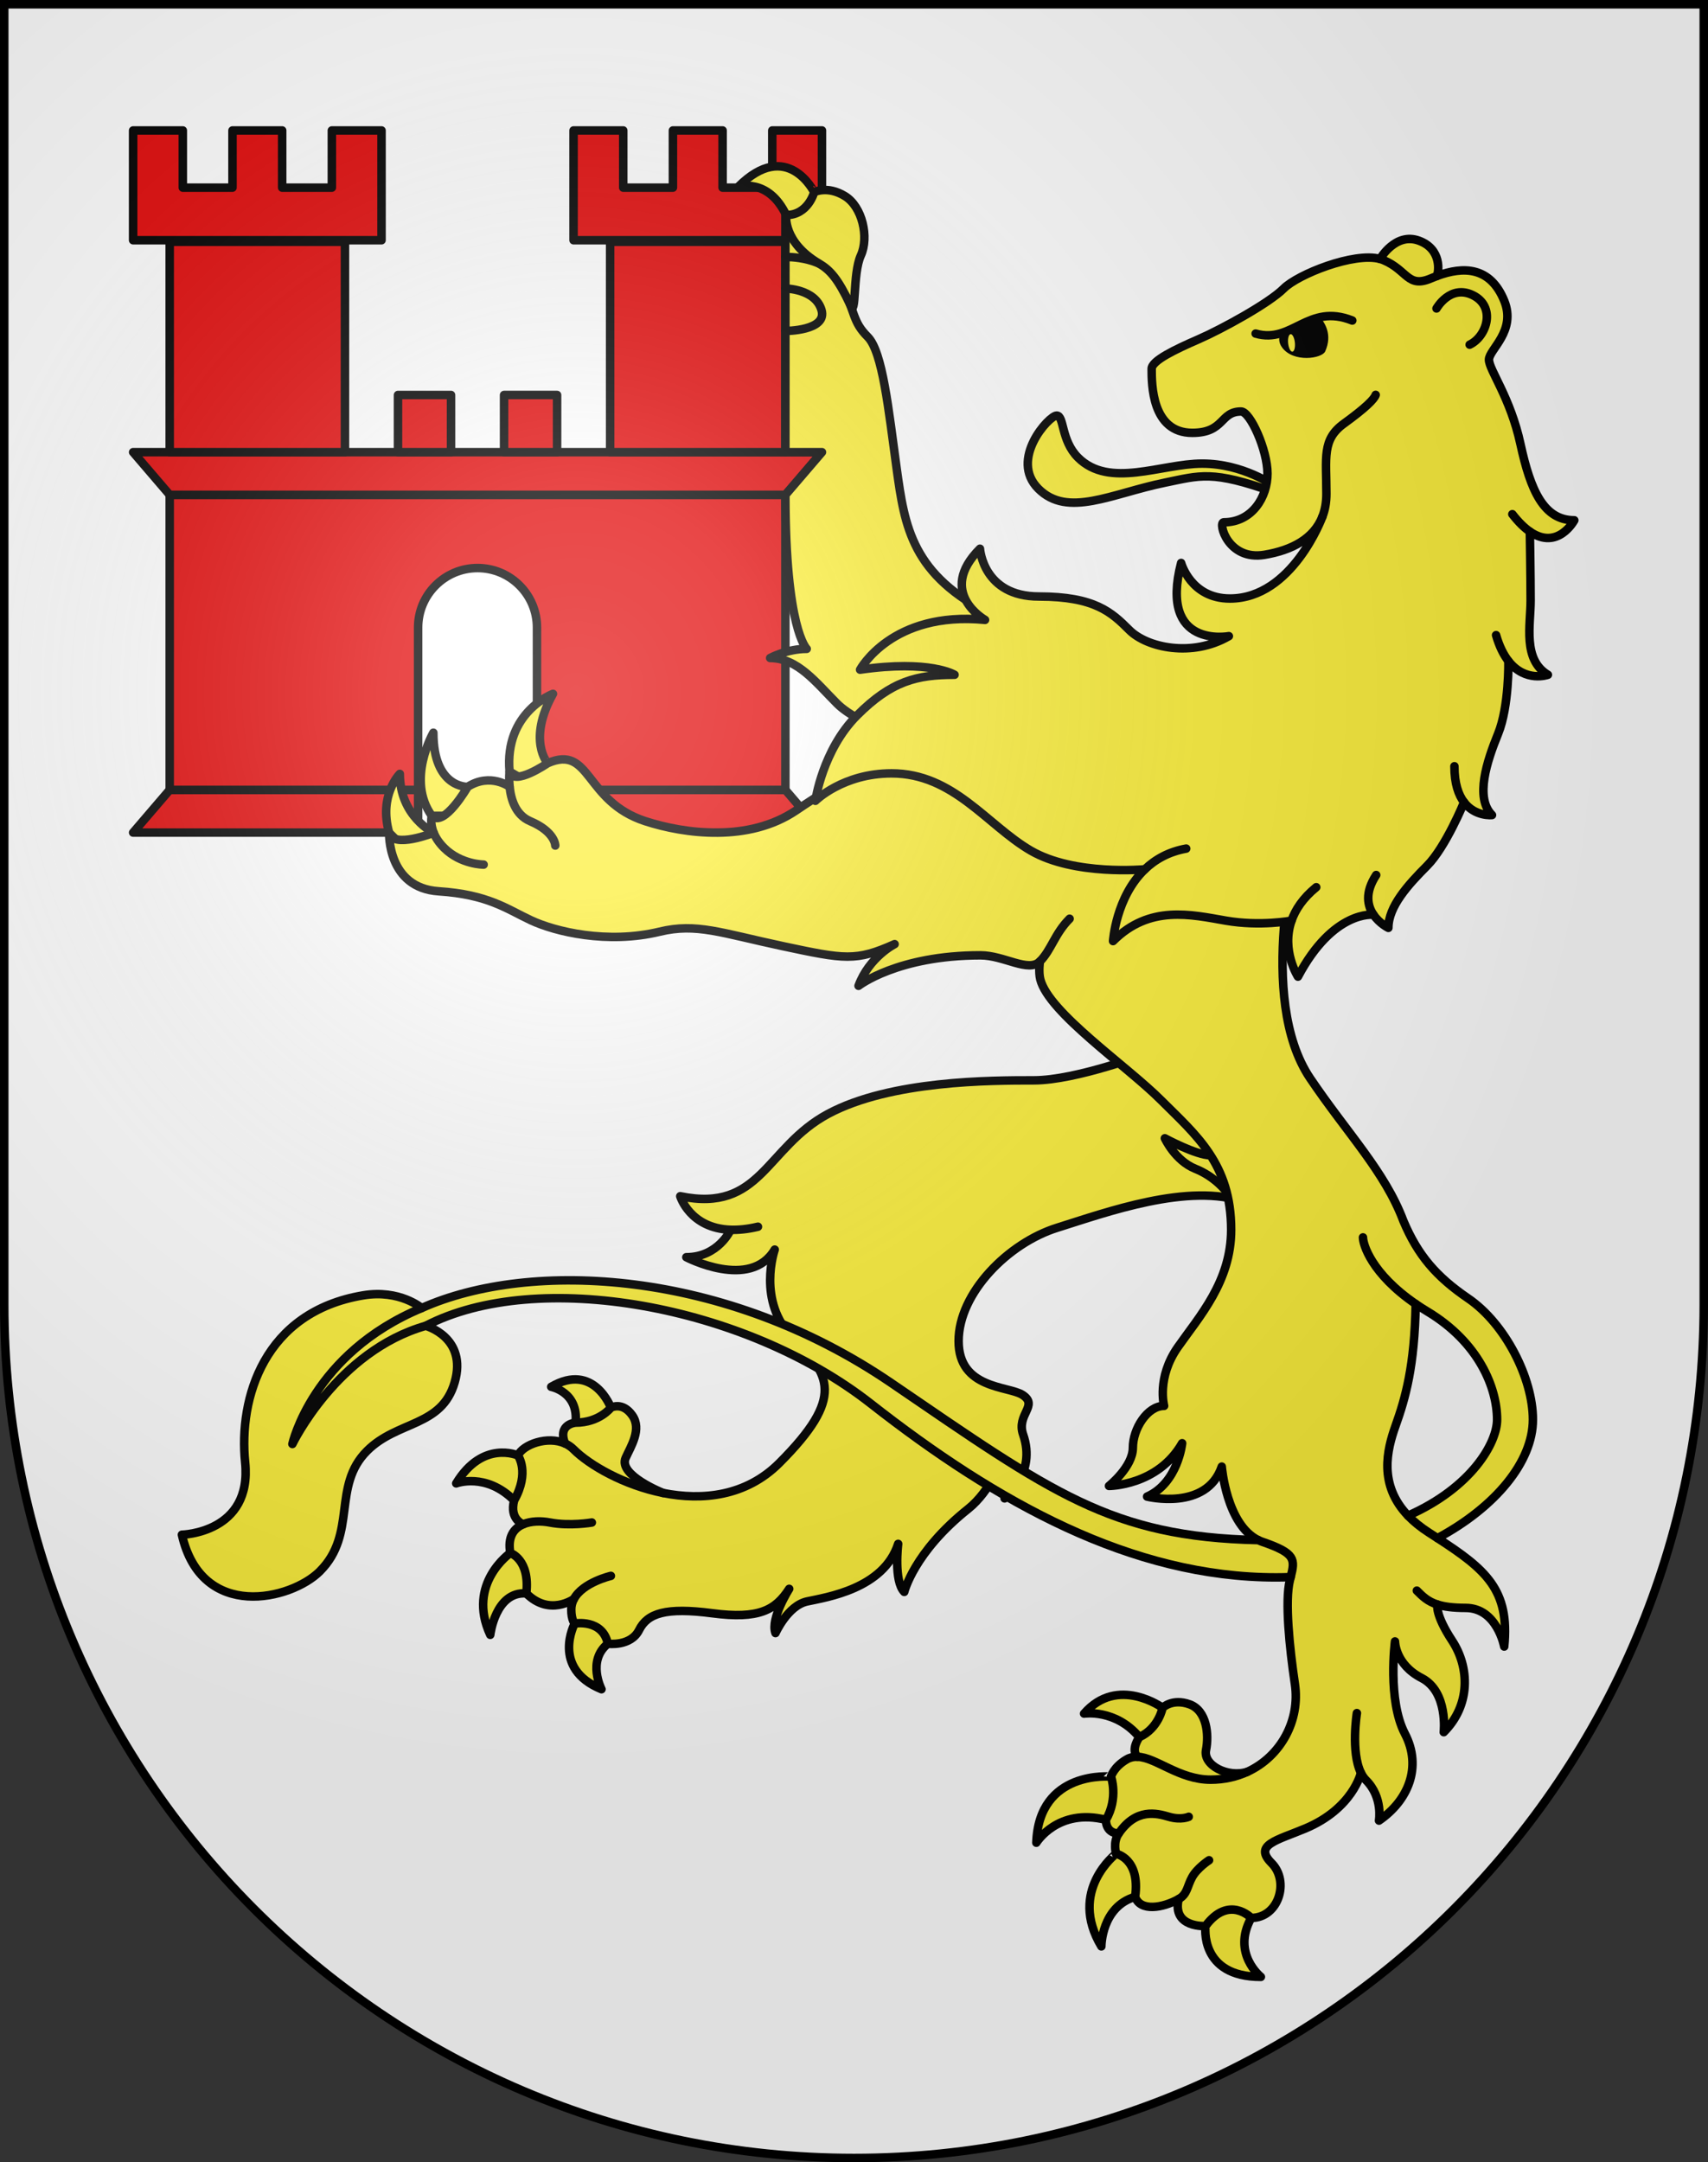 <?xml version="1.0" encoding="UTF-8" standalone="no"?>
<svg
   xmlns:dc="http://purl.org/dc/elements/1.1/"
   xmlns:cc="http://creativecommons.org/ns#"
   xmlns:rdf="http://www.w3.org/1999/02/22-rdf-syntax-ns#"
   xmlns:svg="http://www.w3.org/2000/svg"
   xmlns="http://www.w3.org/2000/svg"
   xmlns:xlink="http://www.w3.org/1999/xlink"
   xmlns:sodipodi="http://sodipodi.sourceforge.net/DTD/sodipodi-0.dtd"
   xmlns:inkscape="http://www.inkscape.org/namespaces/inkscape"
   height="763"
   width="603"
   version="1.0"
   id="svg20"
   sodipodi:version="0.32"
   inkscape:version="0.46"
   sodipodi:docname="Brione(Verzasca)-coat_of_arms.svg"
   sodipodi:docbase="C:\Documents and Settings\Steve\Bureau\Blason Villages Suisse pour Wikipédia (par Delta-9)"
   inkscape:output_extension="org.inkscape.output.svg.inkscape">
  <rect width="100%" height="100%" fill="#333333" stroke="none"/>
  <defs
     id="defs29"><inkscape:perspective
   sodipodi:type="inkscape:persp3d"
   inkscape:vp_x="0 : 381.5 : 1"
   inkscape:vp_y="0 : 1000 : 0"
   inkscape:vp_z="603 : 381.5 : 1"
   inkscape:persp3d-origin="301.5 : 254.33333 : 1"
   id="perspective28" />
<linearGradient
   id="linearGradient2893">
  <stop
     style="stop-color:#ffffff;stop-opacity:0.314;"
     offset="0"
     id="stop2895" />
  <stop
     id="stop2897"
     offset="0.19"
     style="stop-color:#ffffff;stop-opacity:0.251;" />
  <stop
     style="stop-color:#6b6b6b;stop-opacity:0.125;"
     offset="0.6"
     id="stop2901" />
  <stop
     style="stop-color:#000000;stop-opacity:0.125;"
     offset="1"
     id="stop2899" />
</linearGradient>
<linearGradient
   id="linearGradient2955">
  <stop
     style="stop-color:white;stop-opacity:0;"
     offset="0"
     id="stop2965" />
  <stop
     style="stop-color:black;stop-opacity:0.646;"
     offset="1"
     id="stop2959" />
</linearGradient>
<radialGradient
   inkscape:collect="always"
   xlink:href="#linearGradient2893"
   id="radialGradient3236"
   gradientUnits="userSpaceOnUse"
   gradientTransform="matrix(1.215,1.531577e-24,1.464684e-23,1.267,-839.192,-490.489)"
   cx="858.042"
   cy="579.933"
   fx="858.042"
   fy="579.933"
   r="300" />
<inkscape:perspective
   id="perspective2693"
   inkscape:persp3d-origin="306 : 264 : 1"
   inkscape:vp_z="612 : 396 : 1"
   inkscape:vp_y="0 : 1000 : 0"
   inkscape:vp_x="0 : 396 : 1"
   sodipodi:type="inkscape:persp3d" />

	
	
	
	
	

	

		
		
		
		
		
		
		
		
		
		
		
		
		
	
		
		
		
		
		
		
		
		
		
		
		
		
		
		
		
		
		
		
		
		
	
		
		
		
		
		
	
		
		
		
		
		
		
		
		
		
		
	
		
		
		
		
		
		
	</defs>
  <sodipodi:namedview
     inkscape:window-height="938"
     inkscape:window-width="1217"
     inkscape:pageshadow="2"
     inkscape:pageopacity="0.0"
     guidetolerance="10.0"
     gridtolerance="10.0"
     objecttolerance="10.0"
     borderopacity="1.0"
     bordercolor="#666666"
     pagecolor="#ffffff"
     id="base"
     inkscape:zoom="0.60989661"
     inkscape:cx="397.79531"
     inkscape:cy="358.54089"
     inkscape:window-x="1304"
     inkscape:window-y="53"
     inkscape:current-layer="layer1"
     showgrid="false"
     showguides="true"
     inkscape:guide-bbox="true">
    <sodipodi:guide
       orientation="horizontal"
       position="761.5"
       id="guide1885" />
    <sodipodi:guide
       orientation="vertical"
       position="1.5"
       id="guide1887" />
    <sodipodi:guide
       orientation="horizontal"
       position="1.5"
       id="guide1889" />
    <sodipodi:guide
       orientation="vertical"
       position="601.5"
       id="guide1891" />
    <sodipodi:guide
       orientation="vertical"
       position="301.501"
       id="guide1893" />
  </sodipodi:namedview>
  <desc
     id="desc22">Coat of Arms of Canton of Freiburg (Fribourg)</desc>
  <g
     inkscape:groupmode="layer"
     id="layer1"
     inkscape:label="Fond écu"
     style="opacity:1"
     sodipodi:insensitive="true">
    <path
       id="path1899"
       d="M 1.5,1.5 L 1.5,460.368 C 1.5,626.678 135.815,761.5 301.5,761.5 C 467.185,761.5 601.5,626.678 601.5,460.368 L 601.5,1.5 L 1.5,1.5 z"
       style="fill:#ffffff;fill-opacity:1" />
  </g>
  <g
     inkscape:groupmode="layer"
     id="layer2"
     inkscape:label="Meubles"
     style="opacity:1"
     sodipodi:insensitive="true">
    <path
       style="fill:#e20909;stroke:#000000;stroke-width:3;stroke-linecap:round;stroke-linejoin:round"
       d="M 47,293.799 L 147.612,293.799 L 147.612,278.734 L 59.912,278.734 L 47,293.799 z M 277.279,278.734 L 189.579,278.734 L 189.579,293.799 L 290.19,293.799 L 277.279,278.734 z"
       id="path2574" />
    <path
       style="fill:#e20909;stroke:#000000;stroke-width:3;stroke-linecap:round;stroke-linejoin:round"
       d="M 59.913,174.625 L 59.913,278.734 L 147.612,278.734 L 147.612,221.434 C 147.612,209.845 157.007,200.451 168.595,200.451 C 180.183,200.451 189.578,209.846 189.578,221.434 L 189.578,278.734 L 277.277,278.734 L 277.277,174.625 L 59.913,174.625 z"
       id="path2576" />
    <polygon
       style="fill:#e20909;stroke:#000000;stroke-width:3;stroke-linecap:round;stroke-linejoin:round"
       points="47,159.56 59.913,174.625 277.278,174.625 290.19,159.56 47,159.56 "
       id="polygon2578" />
    <path
       style="fill:#e20909;stroke:#000000;stroke-width:3;stroke-linecap:round;stroke-linejoin:round"
       d="M 140.51,159.56 L 159.234,159.56 L 159.234,139.379 L 140.51,139.379 L 140.51,159.56 z M 177.957,139.378 L 177.957,159.559 L 196.681,159.559 L 196.681,139.378 L 177.957,139.378 z"
       id="path2580" />
    <path
       style="fill:#e20909;stroke:#000000;stroke-width:3;stroke-linecap:round;stroke-linejoin:round"
       d="M 59.913,159.56 L 121.786,159.56 L 121.786,85.311 L 59.913,85.311 L 59.913,159.56 z M 215.404,85.311 L 215.404,159.56 L 277.278,159.56 L 277.278,85.311 L 215.404,85.311 z"
       id="path2582" />
    <path
       style="fill:#e20909;stroke:#000000;stroke-width:3;stroke-linecap:round;stroke-linejoin:round"
       d="M 117.16,66.215 L 99.62,66.215 L 99.62,46.035 L 82.08,46.035 L 82.08,66.215 L 64.54,66.215 L 64.54,46.035 L 47,46.035 L 47,84.773 L 134.699,84.773 L 134.699,46.035 L 117.159,46.035 L 117.159,66.215 L 117.16,66.215 z M 272.651,46.035 L 272.651,66.215 L 255.11,66.215 L 255.11,46.035 L 237.571,46.035 L 237.571,66.215 L 220.031,66.215 L 220.031,46.035 L 202.491,46.035 L 202.491,84.773 L 290.19,84.773 L 290.19,46.035 L 272.651,46.035 z"
       id="path2584" />
    <path
       style="fill:#fcef3c;stroke:#000000;stroke-width:3;stroke-linecap:round;stroke-linejoin:round"
       d="M 212.355,596.084 C 212.355,596.084 207.153,586.04 214.597,580.031 L 214.597,567.748 L 202.895,572.903 C 202.895,572.903 194.421,588.729 212.355,596.084 z"
       id="path2588" />
    <path
       style="fill:#fcef3c;stroke:#000000;stroke-width:3;stroke-linecap:round;stroke-linejoin:round"
       d="M 173.079,576.895 C 173.079,576.895 174.872,561.47 185.812,562.278 L 191.731,549.455 L 180.163,548.02 C 180.163,548.02 164.65,558.78 173.079,576.895 z"
       id="path2590" />
    <path
       style="fill:#fcef3c;stroke:#000000;stroke-width:3;stroke-linecap:round;stroke-linejoin:round"
       d="M 161.063,523.449 C 161.063,523.449 171.509,519.458 181.508,529.457 L 189.892,521.073 L 182.853,513.585 C 182.854,513.585 170.388,508.025 161.063,523.449 z"
       id="path2592" />
    <path
       style="fill:#fcef3c;stroke:#000000;stroke-width:3;stroke-linecap:round;stroke-linejoin:round"
       d="M 194.601,489.375 C 194.601,489.375 204.285,491.169 203.209,502.018 L 213.252,503.722 L 215.673,496.727 C 215.673,496.727 209.665,480.587 194.601,489.375 z"
       id="path2594" />
    <path
       style="fill:#fcef3c;stroke:#000000;stroke-width:3;stroke-linecap:round;stroke-linejoin:round"
       d="M 405.329,371.544 C 405.329,371.544 380.042,381.228 364.977,381.228 C 349.912,381.228 314.401,381.228 292.342,393.065 C 270.283,404.903 268.669,428.038 240.154,422.12 C 240.154,422.12 243.553,433.452 257.951,433.96 C 257.951,433.96 253.605,443.64 242.306,443.64 C 242.306,443.64 264.903,455.478 273.512,440.952 C 273.512,440.952 267.055,459.245 279.968,472.157 C 292.881,485.069 298.531,492.872 275.126,516.276 C 263.382,528.019 247.981,529.602 234.122,526.839 C 234.122,526.839 218.168,520.574 220.875,514.484 C 222.668,510.448 226.704,504.351 223.206,499.42 C 219.709,494.487 215.674,496.729 215.674,496.729 C 215.674,496.729 211.638,502.02 203.21,502.02 C 203.21,502.02 196.756,502.476 199.491,509.375 C 193.308,506.593 184.683,509.7 182.855,513.587 C 182.855,513.587 187.159,519.506 181.509,529.459 C 179.761,536.184 184.709,537.877 184.709,537.877 C 181.343,539.306 179.13,542.404 180.165,548.022 C 180.165,548.022 187.159,550.173 185.814,562.28 C 194.02,570.485 202.632,564.227 202.632,564.227 C 202.039,565.331 201.686,566.563 201.686,567.929 C 201.686,571.695 202.897,572.906 202.897,572.906 C 202.897,572.906 212.716,571.158 214.599,580.034 C 214.599,580.034 222.669,581.111 225.628,575.192 C 228.587,569.273 235.044,567.122 251.454,569.273 C 267.864,571.426 273.782,568.198 278.624,560.666 C 278.624,560.666 271.898,571.158 273.782,576.269 C 273.782,576.269 278.086,566.584 284.946,565.105 C 291.806,563.625 311.982,560.667 317.094,544.794 C 317.094,544.794 315.48,557.976 319.245,561.742 C 319.245,561.742 322.599,547.724 341.843,532.419 C 349.734,526.143 353.86,514.844 353.86,514.844 C 353.86,514.844 356.908,519.955 354.666,528.743 C 354.666,528.743 366.055,520.046 361.213,506.234 C 358.723,499.131 366.773,496.013 361.033,492.246 C 356.122,489.022 338.435,490.273 338.435,473.237 C 338.435,456.199 356.011,438.622 373.228,433.242 C 390.446,427.86 419.857,417.1 439.585,424.274 L 434.205,395.221 L 405.329,371.544 z"
       id="path2596" />
    <path
       style="fill:none;stroke:#000000;stroke-width:3;stroke-linecap:round;stroke-linejoin:round"
       d="M 257.951,433.96 C 260.736,434.059 263.931,433.752 267.594,432.88"
       id="path2598" />
    <path
       style="fill:none;stroke:#000000;stroke-width:3;stroke-linecap:round;stroke-linejoin:round"
       d="M 184.708,537.875 C 187.467,536.701 191,536.652 194.153,537.258 C 201.147,538.604 208.948,537.258 208.948,537.258"
       id="path2600" />
    <path
       style="fill:none;stroke:#000000;stroke-width:3;stroke-linecap:round;stroke-linejoin:round"
       d="M 215.673,556.09 C 215.673,556.09 205.773,558.374 202.63,564.225"
       id="path2602" />
    <path
       style="fill:none;stroke:#000000;stroke-width:3;stroke-linecap:round;stroke-linejoin:round"
       d="M 234.122,526.838 C 220.361,524.093 208.121,517.063 202.492,511.433 C 201.602,510.543 200.584,509.867 199.49,509.373"
       id="path2604" />
    <path
       style="fill:none;stroke:#000000;stroke-width:3;stroke-linecap:round;stroke-linejoin:round"
       d="M 433.057,420.615 C 433.057,420.615 429.182,415.303 422.008,412.434 C 414.834,409.564 411.248,401.674 411.248,401.674 C 411.248,401.674 422.307,407.663 427.358,407.663"
       id="path2606" />
    <polygon
       style="fill:#fcef3c;stroke:#000000;stroke-width:3;stroke-linecap:round;stroke-linejoin:round"
       points="277.278,90.691 277.278,75.896 295.571,91.23 299.337,94.996 301.027,108.426 299.337,120.015 277.278,90.691 "
       id="polygon2610" />
    <path
       style="fill:#fcef3c;stroke:#000000;stroke-width:3;stroke-linecap:round;stroke-linejoin:round"
       d="M 327.853,265.014 C 327.853,265.014 303.104,255.867 295.571,248.335 C 288.038,240.802 281.582,232.194 271.898,232.194 C 271.898,232.194 277.816,228.965 284.811,228.965 C 284.811,228.965 277.279,221.97 277.279,174.624 L 290.192,159.559 L 277.279,159.559 L 277.279,90.691 C 277.279,90.691 292.343,90.153 297.186,100.376 C 302.029,110.598 301.042,113.558 306.333,118.848 C 311.624,124.139 313.685,144.494 316.555,165.298 C 319.425,186.102 321.937,202.961 350.451,217.129 L 379.327,251.383 L 327.853,265.014 z"
       id="path2612" />
    <path
       style="fill:#fcef3c;stroke:#000000;stroke-width:3;stroke-linecap:round;stroke-linejoin:round"
       d="M 260.599,65.942 C 260.599,65.942 271.224,62.579 277.547,75.895 L 286.963,75.895 L 287.439,67.809 C 287.438,67.809 277.95,48.591 260.599,65.942 z"
       id="path2614" />
    <path
       style="fill:#fcef3c;stroke:#000000;stroke-width:3;stroke-linecap:round;stroke-linejoin:round"
       d="M 300.192,107.592 C 302.45,112.395 300.951,96.61 303.91,90.154 C 306.869,83.698 304.449,72.938 298.261,69.171 C 292.073,65.405 287.438,67.81 287.438,67.81 C 287.438,67.81 285.348,75.896 277.547,75.896 C 277.547,75.896 276.248,85.392 289.191,93.011 C 293.02,95.265 295.828,98.305 300.192,107.592 z"
       id="path2616" />
    <path
       style="fill:none;stroke:#000000;stroke-width:3;stroke-linecap:round;stroke-linejoin:round"
       d="M 277.278,101.811 C 277.278,101.811 287.77,101.901 290.011,109.344 C 292.252,116.787 277.278,116.787 277.278,116.787"
       id="path2618" />
    <path
       style="fill:#fcef3c;stroke:#000000;stroke-width:3;stroke-linecap:round;stroke-linejoin:round"
       d="M 445.144,697.592 C 445.144,697.592 434.744,689.342 441.738,676.788 L 434.563,664.055 L 425.597,679.657 C 425.597,679.656 423.264,697.592 445.144,697.592 z"
       id="path2622" />
    <path
       style="fill:#fcef3c;stroke:#000000;stroke-width:3;stroke-linecap:round;stroke-linejoin:round"
       d="M 388.83,686.831 C 388.83,686.831 388.829,672.843 400.757,669.345 L 407.662,655.984 L 394.03,654.147 C 394.03,654.146 376.993,667.104 388.83,686.831 z"
       id="path2624" />
    <path
       style="fill:#fcef3c;stroke:#000000;stroke-width:3;stroke-linecap:round;stroke-linejoin:round"
       d="M 365.873,650.245 C 365.873,650.245 373.406,637.872 390.444,642.176 L 398.964,633.656 L 392.237,626.931 C 392.237,626.932 366.771,624.419 365.873,650.245 z"
       id="path2626" />
    <path
       style="fill:#fcef3c;stroke:#000000;stroke-width:3;stroke-linecap:round;stroke-linejoin:round"
       d="M 382.732,604.691 C 382.732,604.691 393.781,602.93 402.236,612.986 L 412.862,612.986 L 410.441,602.629 C 410.441,602.629 394.568,591.063 382.732,604.691 z"
       id="path2628" />
    <path
       style="fill:#fcef3c;stroke:#000000;stroke-width:3;stroke-linecap:round;stroke-linejoin:round"
       d="M 141.156,273.084 C 141.156,273.084 133.623,280.543 137.39,293.861 L 147.177,303.649 L 153.108,293.861 C 153.107,293.861 141.156,288.149 141.156,273.084 z"
       id="path2630" />
    <path
       style="fill:#fcef3c;stroke:#000000;stroke-width:3;stroke-linecap:round;stroke-linejoin:round"
       d="M 152.992,258.558 C 152.992,258.558 143.307,275.237 152.454,287.881 L 165.098,287.881 L 165.098,277.655 C 165.098,277.655 152.992,278.196 152.992,258.558 z"
       id="path2632" />
    <path
       style="fill:#fcef3c;stroke:#000000;stroke-width:3;stroke-linecap:round;stroke-linejoin:round"
       d="M 195.228,244.837 C 195.228,244.837 178.012,251.294 179.895,272.277 L 191.463,279.002 L 193.346,269.318 C 193.345,269.318 186.082,261.248 195.228,244.837 z"
       id="path2634" />
    <path
       style="fill:#fcef3c;stroke:#000000;stroke-width:3;stroke-linecap:round;stroke-linejoin:round"
       d="M 507.502,542.775 C 528.044,531.757 541.183,515.783 541.183,500.941 C 541.183,486.414 531.476,467.142 518.317,458.167 C 507.042,450.478 500.562,442.924 495.463,430.842 C 488.876,413.339 475.742,400.059 462.542,380.51 C 443.351,352.091 458.416,295.681 458.416,295.681 L 314.762,265.552 C 314.762,265.552 297.724,274.699 281.046,285.998 C 264.366,297.296 241.747,294.303 227.78,289.764 C 206.259,282.77 208.68,262.593 193.346,269.319 C 193.346,269.319 181.241,277.658 179.895,272.278 C 179.895,272.278 179.618,274.631 179.924,277.655 C 179.924,277.655 173.17,272.541 165.099,277.655 C 165.099,277.655 156.76,292.185 152.455,287.881 C 152.455,287.881 151.703,290.388 153.108,293.862 C 153.108,293.862 138.735,299.574 137.39,293.862 C 137.39,293.862 136.656,313.315 154.876,314.513 C 172.293,315.659 178.818,320.701 187.427,324.736 C 196.036,328.771 214.426,333.227 232.891,328.771 C 245.894,325.633 254.502,329.219 276.382,333.882 C 298.262,338.545 302.208,339.263 315.837,333.164 C 315.837,333.164 306.87,337.648 303.105,347.871 C 303.105,347.871 316.824,337.11 346.147,337.11 C 354.488,337.11 363.095,343.298 367.13,339.262 C 367.13,339.262 366.592,342.938 367.264,345.584 C 370.265,357.384 397.663,375.982 409.905,388.223 C 422.144,400.464 434.653,410.552 434.653,433.956 C 434.653,452.249 423.356,464.624 415.823,475.385 C 408.29,486.146 410.98,496.1 410.98,496.1 C 405.062,496.1 399.951,504.169 399.951,510.895 C 399.951,517.621 391.522,524.346 391.522,524.346 C 391.522,524.346 408.739,524.346 417.348,509.281 C 417.348,509.281 415.913,523.27 404.973,528.112 C 404.973,528.112 425.954,533.311 431.336,517.531 C 431.336,517.531 432.988,538.018 444.223,543.47 L 455.666,556.523 C 455.57,556.901 455.471,557.294 455.368,557.705 C 453.573,564.877 455.241,581.395 457.161,594.291 C 459.057,607.03 452.252,619.768 440.377,625.232 C 433.508,627.427 424.699,622.94 425.776,617.56 C 426.851,612.18 426.112,603.638 419.991,601.419 C 413.872,599.199 410.442,602.629 410.442,602.629 C 410.442,602.629 409.096,609.893 402.237,612.986 C 402.237,612.986 399.059,617.413 401.569,619.923 C 400.252,619.879 398.998,620.141 397.798,620.833 C 393.135,623.524 392.238,626.932 392.238,626.932 C 392.238,626.932 394.928,634.465 390.445,642.176 C 390.445,642.176 390.131,646.795 394.927,647.018 C 392.82,650.113 394.031,654.147 394.031,654.147 C 394.031,654.147 402.639,655.76 400.758,669.345 C 402.573,674.658 410.576,673.246 416.092,670.152 C 413.759,680.376 425.598,679.657 425.598,679.657 C 433.847,668.538 441.739,676.789 441.739,676.789 C 451.423,676.789 455.369,663.876 448.912,657.42 C 442.456,650.963 450.795,649.44 460.839,645.226 C 477.657,638.168 480.471,625.593 480.471,625.593 C 480.959,626.588 481.553,627.469 482.27,628.187 C 488.324,634.241 486.843,642.445 486.843,642.445 C 497.067,635.452 502.178,623.614 495.989,611.778 C 489.801,599.941 492.493,579.226 492.493,579.226 C 492.493,579.226 492.493,587.296 501.908,592.138 C 511.324,596.981 509.709,611.24 509.709,611.24 C 519.26,601.689 518.855,588.374 512.669,578.958 C 506.481,569.542 507.486,566.208 507.486,566.208 C 509.829,566.953 512.94,567.391 517.422,567.391 C 528.542,567.391 531.053,581.02 531.053,581.02 C 533.087,560.998 524.529,553.818 507.502,542.775 z M 497.087,534.841 L 497.114,534.874 C 486.627,523.924 489.649,511.644 492.671,503.184 C 496.214,493.26 499.409,482.12 499.804,460.144 C 501.129,461.053 502.546,461.965 504.059,462.875 C 522.082,473.727 528.538,489.732 528.538,500.941 C 528.538,509.239 519.423,524.993 497.087,534.841 z"
       id="path2636" />
    <path
       style="fill:none;stroke:#000000;stroke-width:3;stroke-linecap:round;stroke-linejoin:round"
       d="M 179.923,277.655 C 180.356,281.934 181.956,287.557 187.157,289.764 C 196.035,293.53 196.035,298.372 196.035,298.372"
       id="path2638" />
    <path
       style="fill:none;stroke:#000000;stroke-width:3;stroke-linecap:round;stroke-linejoin:round"
       d="M 153.107,293.861 C 153.76,295.476 154.879,297.3 156.758,299.179 C 162.676,305.097 170.747,305.097 170.747,305.097"
       id="path2640" />
    <path
       style="fill:none;stroke:#000000;stroke-width:3;stroke-linecap:round;stroke-linejoin:round"
       d="M 507.484,566.206 C 504.016,565.103 502.238,563.325 500.204,561.291"
       id="path2642" />
    <path
       style="fill:none;stroke:#000000;stroke-width:3;stroke-linecap:round;stroke-linejoin:round"
       d="M 480.469,625.592 C 476.846,618.199 479.04,604.513 479.04,604.513"
       id="path2644" />
    <path
       style="fill:none;stroke:#000000;stroke-width:3;stroke-linecap:round;stroke-linejoin:round"
       d="M 426.851,656.433 C 426.851,656.433 422.681,659.123 420.866,662.418 C 419.051,665.713 419.249,668.381 416.092,670.151"
       id="path2646" />
    <path
       style="fill:none;stroke:#000000;stroke-width:3;stroke-linecap:round;stroke-linejoin:round"
       d="M 419.676,641.1 C 419.676,641.1 416.987,642.356 412.683,641.1 C 408.378,639.843 401.128,637.917 394.927,647.018"
       id="path2648" />
    <path
       style="fill:none;stroke:#000000;stroke-width:3;stroke-linecap:round;stroke-linejoin:round"
       d="M 440.376,625.231 C 436.537,626.999 432.165,628.006 427.389,628.006 C 416.332,628.006 408.152,620.142 401.569,619.922"
       id="path2650" />
    <path
       style="fill:none;stroke:#000000;stroke-width:3;stroke-linecap:round;stroke-linejoin:round"
       d="M 367.129,339.263 C 371.164,335.227 372.376,329.444 377.621,324.198"
       id="path2652" />
    <path
       style="fill:none;stroke:#000000;stroke-width:3;stroke-linecap:round;stroke-linejoin:round"
       d="M 481.192,436.646 C 481.192,439.125 484.161,449.412 499.803,460.143"
       id="path2654" />
    <path
       style="fill:none;stroke:#000000;stroke-width:3;stroke-linecap:round;stroke-linejoin:round"
       d="M 507.502,542.775 C 506.531,542.145 505.533,541.503 504.508,540.846 C 501.511,538.924 499.077,536.921 497.114,534.873"
       id="path2656" />
    <path
       style="fill:#fcef3c;stroke:#000000;stroke-width:3;stroke-linecap:round;stroke-linejoin:round"
       d="M 445.682,544.074 C 445.178,543.9 444.692,543.697 444.222,543.47 C 392.075,542.337 371.188,526.597 314.671,488.029 C 255.936,447.946 187.426,444.359 148.867,461.576 L 123.4,468.391 L 93.808,510.088 L 102.685,518.966 L 120.44,499.596 L 144.92,476.192 L 150.301,467.852 C 189.577,447.408 262.75,460.321 307.407,495.291 C 352.063,530.264 399.409,556.628 450.522,556.628 C 452.249,556.628 453.961,556.592 455.664,556.523 C 457.238,550.277 457.519,548.132 445.682,544.074 z"
       id="path2658" />
    <path
       style="fill:#fcef3c;stroke:#000000;stroke-width:3;stroke-linecap:round;stroke-linejoin:round"
       d="M 150.302,467.852 C 150.302,467.852 165.098,471.887 160.525,487.76 C 155.951,503.631 140.348,501.21 129.588,511.971 C 117.079,524.481 126.225,541.159 112.909,554.476 C 102.82,564.563 71.211,572.231 64.217,541.563 C 64.217,541.563 89.101,541.024 86.545,516.007 C 84.245,493.486 93.117,462.945 128.243,457.092 C 141.156,454.94 148.868,461.575 148.868,461.575 C 110.309,477.627 103.225,509.55 103.225,509.55 C 103.225,509.55 118.98,476.758 150.302,467.852 z"
       id="path2660" />
    <path
       style="fill:#fcef3c;stroke:#000000;stroke-width:3;stroke-linecap:round;stroke-linejoin:round"
       d="M 449.717,171.396 C 449.717,171.396 438.957,163.595 424.43,163.595 C 409.904,163.595 391.659,172.523 380.58,161.443 C 374.526,155.39 375.737,146.647 373.048,146.647 C 370.358,146.647 356.235,162.115 366.591,172.473 C 376.948,182.829 392.415,174.168 411.248,170.321 C 423.758,167.765 427.927,165.882 449.717,173.683 L 449.717,171.396 z"
       id="path2664" />
    <path
       style="fill:#fcef3c;stroke:#000000;stroke-width:3;stroke-linecap:round;stroke-linejoin:round"
       d="M 487.217,91.378 C 487.217,91.378 492.626,81.858 500.981,84.94 C 509.049,87.916 507.999,95.927 507.27,97.402 C 516.668,93.884 526.135,94.076 531.05,106.114 C 535.43,116.844 525.669,123.332 525.669,126.918 C 525.669,130.504 533.202,140.189 536.788,156.689 C 540.376,173.189 545.039,183.59 555.799,183.59 C 555.799,183.59 550.006,194.422 540.108,187.588 C 540.108,187.588 540.377,203.318 540.377,211.927 C 540.377,220.535 537.507,232.73 546.475,238.111 C 546.475,238.111 538.549,240.973 532.529,233.243 C 532.529,233.243 532.843,249.23 528.899,258.915 C 524.954,268.599 520.648,281.511 526.747,287.61 C 526.747,287.61 520.809,288.251 516.876,283.093 C 516.876,283.093 510.426,298.908 503.792,305.544 C 497.156,312.18 490.162,319.892 490.162,327.424 C 490.162,327.424 487.024,325.9 484.917,322.805 C 484.917,322.805 470.793,320.967 458.238,344.64 C 458.238,344.64 452.292,335.433 455.969,324.874 C 455.969,324.874 444.966,326.988 432.771,324.874 C 420.576,322.76 405.869,319.174 392.957,332.086 C 392.957,332.086 393.937,316.568 404.188,306.755 C 404.188,306.755 379.327,309.13 363.903,300.163 C 348.48,291.196 336.642,272.902 314.762,272.902 C 297.545,272.902 287.861,282.587 287.861,282.587 C 287.861,282.587 290.371,264.653 302.567,252.458 C 314.762,240.262 323.728,238.11 337.001,238.11 C 337.001,238.11 328.394,232.73 303.643,236.317 C 303.643,236.317 314.763,215.513 347.762,218.741 C 347.762,218.741 330.546,209.056 345.97,193.633 C 345.97,193.633 347.046,210.491 366.774,210.491 C 386.502,210.491 392.42,216.051 398.698,222.327 C 404.974,228.604 420.935,232.012 433.847,224.48 C 433.847,224.48 409.1,229.143 416.99,198.654 C 416.99,198.654 420.397,211.208 434.208,211.208 C 456.264,211.208 466.843,182.372 466.843,182.372 C 463.82,189.99 456.26,194.142 446.404,195.785 C 433.491,197.936 429.904,184.306 432.056,184.306 C 442.099,184.306 447.479,175.339 447.479,167.089 C 447.479,158.839 441.381,145.209 438.153,145.209 C 430.621,145.209 432.414,152.742 420.936,152.742 C 406.587,152.742 406.588,135.525 406.588,130.144 C 406.588,127.274 414.837,123.329 423.088,119.742 C 431.338,116.156 448.017,107.009 453.217,101.807 C 458.196,96.829 477.993,88.883 487.217,91.378 z"
       id="path2666" />
    <path
       style="fill:none;stroke:#000000;stroke-width:3;stroke-linecap:round;stroke-linejoin:round"
       d="M 540.107,187.59 C 538.194,186.269 536.127,184.287 533.919,181.44"
       id="path2668" />
    <path
       style="fill:none;stroke:#000000;stroke-width:3;stroke-linecap:round;stroke-linejoin:round"
       d="M 532.527,233.245 C 530.865,231.108 529.345,228.162 528.18,224.124"
       id="path2670" />
    <path
       style="fill:none;stroke:#000000;stroke-width:3;stroke-linecap:round;stroke-linejoin:round"
       d="M 516.874,283.095 C 514.928,280.543 513.475,276.57 513.475,270.394"
       id="path2672" />
    <path
       style="fill:none;stroke:#000000;stroke-width:3;stroke-linecap:round;stroke-linejoin:round"
       d="M 484.915,322.807 C 482.808,319.713 481.73,315.051 485.855,308.774"
       id="path2674" />
    <path
       style="fill:none;stroke:#000000;stroke-width:3;stroke-linecap:round;stroke-linejoin:round"
       d="M 455.968,324.877 C 457.32,320.997 459.97,316.934 464.693,313.078"
       id="path2676" />
    <path
       style="fill:none;stroke:#000000;stroke-width:3;stroke-linecap:round;stroke-linejoin:round"
       d="M 404.187,306.758 C 407.788,303.311 412.532,300.568 418.781,299.448"
       id="path2678" />
    <path
       style="fill:none;stroke:#000000;stroke-width:3;stroke-linecap:round;stroke-linejoin:round"
       d="M 466.84,182.375 C 467.778,180.015 468.279,177.321 468.279,174.266 C 468.279,161.353 466.665,155.12 474.467,149.472 C 482.267,143.822 485.183,140.819 485.675,139.339"
       id="path2680" />
    <path
       style="fill:none;stroke:#000000;stroke-width:3;stroke-linecap:round;stroke-linejoin:round"
       d="M 507.27,97.403 C 506.586,97.658 505.905,97.933 505.224,98.224 C 496.883,101.798 496.975,95.355 488.367,91.767 C 488.005,91.616 487.622,91.487 487.218,91.378"
       id="path2682" />
    <path
       style="fill:none;stroke:#000000;stroke-width:3;stroke-linecap:round;stroke-linejoin:round"
       d="M 507.152,108.851 C 507.152,108.851 511.951,100.287 519.929,104.143 C 528.208,108.143 525.041,118.67 518.853,121.629"
       id="path2684" />
    <path
       id="_x3C_Tracé_x3E__6_"
       d="M 465.567,111.447 C 460.363,112.656 456.86,116.743 452.025,117.817 C 451.451,119.198 451.349,120.869 452.635,122.619 C 456.633,128.072 466.699,126.555 467.849,124.009 C 470.524,118.069 467.726,113.696 465.567,111.447 z M 456.243,124.1 C 455.579,124.111 454.916,122.73 454.759,121.022 C 454.604,119.313 455.013,117.918 455.677,117.911 C 456.338,117.901 457.001,119.281 457.158,120.99 C 457.31,122.701 456.902,124.092 456.243,124.1 z" />
    <path
       style="fill:none;stroke:#000000;stroke-width:3;stroke-linecap:round;stroke-linejoin:round"
       id="path2100"
       d="M 443.3,117.713 C 456.236,121.442 461.711,106.846 477.414,113.106" />
  </g>
  <g
     inkscape:groupmode="layer"
     id="layer3"
     inkscape:label="Reflet final"
     style="display:inline"
     sodipodi:insensitive="true">
    <path
       style="fill:url(#radialGradient3236);fill-opacity:1"
       d="M 1.5,1.5 L 1.5,460.368 C 1.5,626.679 135.815,761.5 301.5,761.5 C 467.185,761.5 601.5,626.679 601.5,460.368 L 601.5,1.5 L 1.5,1.5 z "
       id="path2346" />
  </g>
  <g
     inkscape:groupmode="layer"
     id="layer4"
     inkscape:label="Contour final"
     style="display:inline"
     sodipodi:insensitive="true">
    <path
       style="fill:none;fill-opacity:1;stroke:#000000;stroke-width:3;stroke-miterlimit:4;stroke-dasharray:none;stroke-opacity:1"
       d="M 1.5,1.5 L 1.5,460.368 C 1.5,626.679 135.815,761.5 301.5,761.5 C 467.185,761.5 601.5,626.679 601.5,460.368 L 601.5,1.5 L 1.5,1.5 z "
       id="path3239" />
  </g>
</svg>
